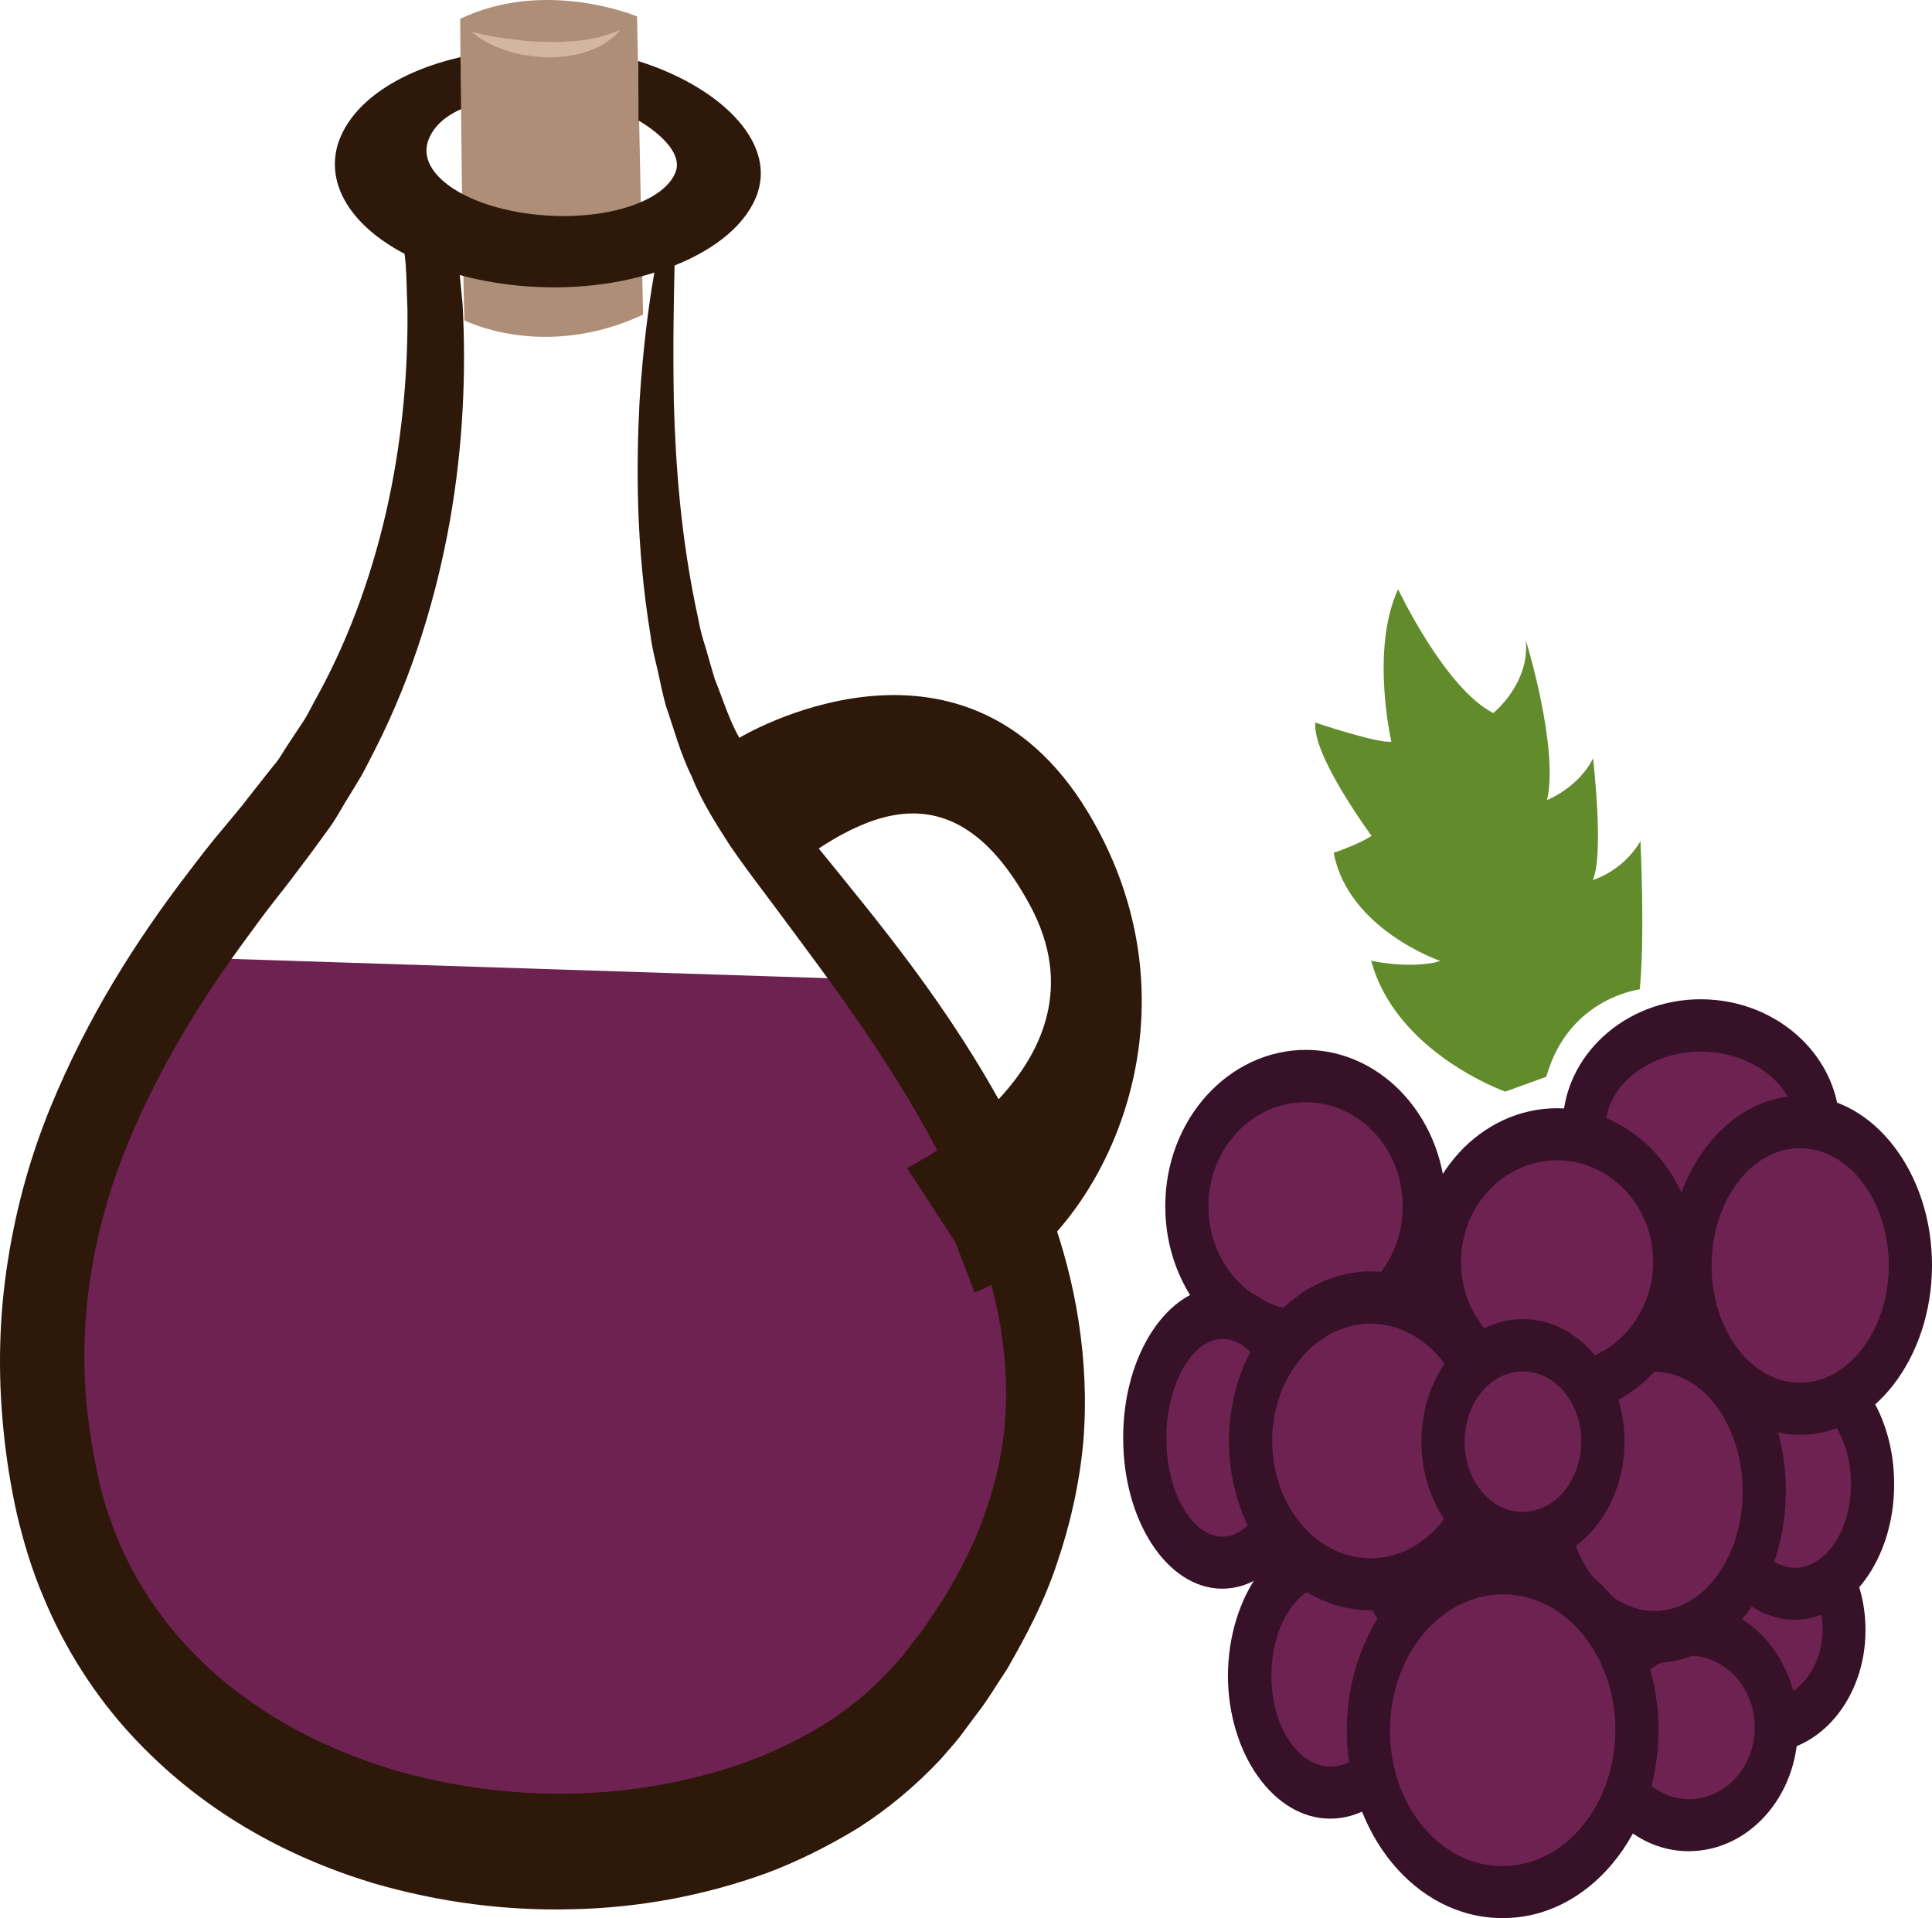 <?xml version="1.0" encoding="UTF-8" standalone="no"?>
<!-- Creator: CorelDRAW Home & Student X7 -->

<svg
   xmlns:dc="http://purl.org/dc/elements/1.1/"
   xmlns:cc="http://creativecommons.org/ns#"
   xmlns:rdf="http://www.w3.org/1999/02/22-rdf-syntax-ns#"
   xmlns:svg="http://www.w3.org/2000/svg"
   xmlns="http://www.w3.org/2000/svg"
   xmlns:sodipodi="http://sodipodi.sourceforge.net/DTD/sodipodi-0.dtd"
   xmlns:inkscape="http://www.inkscape.org/namespaces/inkscape"
   xml:space="preserve"
   width="54.605mm"
   height="54.214mm"
   version="1.1"
   style="clip-rule:evenodd;fill-rule:evenodd;image-rendering:optimizeQuality;shape-rendering:geometricPrecision;text-rendering:geometricPrecision"
   viewBox="0 0 5460.542 5421.448"
   id="svg73"
   sodipodi:docname="3918.svg"
   inkscape:version="0.92.4 (5da689c313, 2019-01-14)"><sodipodi:namedview
   pagecolor="#ffffff"
   bordercolor="#666666"
   borderopacity="1"
   objecttolerance="10"
   gridtolerance="10"
   guidetolerance="10"
   inkscape:pageopacity="0"
   inkscape:pageshadow="2"
   inkscape:window-width="640"
   inkscape:window-height="480"
   id="namedview75"
   showgrid="false"
   inkscape:zoom="0.2102413"
   inkscape:cx="102.59667"
   inkscape:cy="89.802046"
   inkscape:window-x="0"
   inkscape:window-y="0"
   inkscape:window-maximized="0"
   inkscape:current-layer="svg73" />
 <defs
   id="defs4">
  <style
   type="text/css"
   id="style2">
   <![CDATA[
    .fil2 {fill:#2D180A;fill-rule:nonzero}
    .fil4 {fill:#361128;fill-rule:nonzero}
    .fil5 {fill:#628C2C;fill-rule:nonzero}
    .fil0 {fill:#6E2251;fill-rule:nonzero}
    .fil1 {fill:#AF8E77;fill-rule:nonzero}
    .fil3 {fill:#D3B5A1;fill-rule:nonzero}
   ]]>
  </style>
 </defs>
 <g
   id="Vrstva_x0020_1"
   transform="translate(-7785.463,-11804.565)">
  <path
   class="fil0"
   d="m 8288,14510 c 0,0 -664,1251 -181,1889 483,637 2197,1201 2616,-411 0,0 35,-810 -488,-1415 z"
   id="path7"
   inkscape:connector-curvature="0"
   style="fill:#6e2251;fill-rule:nonzero" />
  <path
   class="fil1"
   d="m 9086,11858 c 0,0 5,608 12,852 0,0 223,115 505,-16 l -17,-843 c 0,0 -259,-109 -500,7 z"
   id="path9"
   inkscape:connector-curvature="0"
   style="fill:#af8e77;fill-rule:nonzero" />
  <path
   class="fil2"
   d="m 10624,15846 c -9,84 -29,167 -59,248 -28,81 -70,158 -115,233 -25,36 -47,74 -75,108 l -40,52 -41,45 c -55,58 -119,110 -188,152 -69,41 -143,77 -220,104 -308,108 -658,116 -992,18 -217,-66 -424,-179 -582,-350 -78,-85 -144,-184 -191,-294 -23,-55 -42,-112 -56,-172 -13,-60 -25,-126 -32,-189 -29,-253 13,-502 98,-725 87,-223 207,-422 336,-599 32,-44 64,-88 97,-130 17,-21 33,-42 49,-63 17,-23 35,-46 52,-69 17,-23 34,-47 51,-70 17,-23 31,-49 46,-74 15,-24 30,-49 45,-74 14,-25 27,-52 40,-77 105,-207 172,-429 210,-643 38,-215 46,-422 36,-611 -3,-28 -5,-56 -8,-84 44,12 90,21 139,27 147,18 291,4 411,-34 -16,89 -32,211 -42,365 -9,179 -11,402 31,660 4,33 12,65 20,98 7,33 14,66 23,100 23,66 41,136 74,202 27,69 67,131 108,195 39,57 81,112 123,168 166,224 351,464 495,757 70,146 130,306 152,474 11,83 14,168 5,252 z m 210,-307 c -34,-221 -112,-408 -195,-570 -171,-322 -371,-558 -545,-773 -43,-53 -86,-105 -126,-155 -33,-50 -68,-95 -93,-151 -29,-51 -47,-111 -69,-165 -9,-29 -17,-58 -25,-86 -9,-28 -17,-56 -22,-85 -50,-228 -64,-439 -69,-611 -3,-166 0,-296 2,-388 118,-47 206,-119 235,-206 49,-149 -112,-301 -338,-372 1,64 1,161 1,168 64,38 122,93 106,143 -31,90 -212,145 -406,122 -193,-23 -325,-115 -295,-206 12,-36 43,-69 94,-91 0,-30 -2,-117 -2,-147 -177,41 -306,128 -345,241 -39,119 38,237 187,315 1,10 2,20 3,29 3,41 3,83 5,125 2,171 -13,355 -53,543 -40,187 -105,377 -201,552 -12,21 -23,44 -36,66 -13,20 -27,41 -41,62 -14,20 -26,43 -41,62 -16,19 -31,39 -47,59 -15,19 -31,39 -47,60 -17,21 -35,42 -53,64 -36,42 -71,88 -106,134 -141,185 -278,398 -385,659 -53,130 -95,275 -119,429 -25,155 -29,318 -13,478 8,81 20,158 38,239 19,81 43,160 75,235 62,150 148,281 247,389 199,216 438,345 684,420 189,55 378,79 565,74 187,-4 371,-38 548,-102 88,-33 174,-76 258,-127 83,-53 162,-118 235,-196 18,-21 36,-41 53,-62 l 46,-62 c 32,-40 59,-87 88,-130 54,-94 105,-190 141,-299 37,-108 63,-223 74,-340 10,-117 4,-234 -13,-344 z"
   id="path11"
   inkscape:connector-curvature="0"
   style="fill:#2d180a;fill-rule:nonzero" />
  <path
   class="fil3"
   d="m 9119,11895 c 0,0 7,1 19,4 12,3 28,6 48,10 20,3 43,6 68,9 24,3 51,5 77,5 13,0 26,1 39,0 13,-1 25,-1 37,-2 13,-1 24,-3 36,-4 10,-3 21,-4 31,-6 9,-3 18,-5 26,-8 7,-2 15,-4 20,-7 11,-4 18,-7 18,-7 0,0 -5,6 -13,15 -5,5 -11,9 -18,14 -6,6 -15,11 -24,16 -10,6 -21,10 -32,14 -12,4 -24,9 -38,11 -13,2 -26,5 -41,6 -14,2 -28,1 -42,2 -28,-2 -57,-5 -83,-11 -25,-6 -49,-14 -68,-23 -19,-9 -35,-19 -45,-26 -9,-7 -15,-12 -15,-12 z"
   id="path13"
   inkscape:connector-curvature="0"
   style="fill:#d3b5a1;fill-rule:nonzero" />
  <path
   class="fil2"
   d="m 9875,13890 c 0,0 627,-380 984,208 356,587 27,1224 -319,1360 l -54,-142 -137,-210 c 0,0 590,-289 349,-740 -242,-452 -536,-217 -751,-52 l -119,-371 z"
   id="path15"
   inkscape:connector-curvature="0"
   style="fill:#2d180a;fill-rule:nonzero" />
  <g
   id="_803650048">
   <path
   class="fil0"
   d="m 12997,16413 c 0,150 -101,272 -226,271 -125,0 -226,-123 -225,-273 1,-151 102,-272 227,-271 125,0 225,123 224,273 z"
   id="path17"
   inkscape:connector-curvature="0"
   style="fill:#6e2251;fill-rule:nonzero" />
   <path
   class="fil4"
   d="m 12773,16213 c -92,-1 -166,89 -166,199 -1,109 73,198 164,199 91,0 165,-89 166,-199 0,-109 -74,-199 -164,-199 z m -2,545 c -158,-1 -287,-156 -286,-347 0,-191 130,-346 288,-345 158,0 286,156 285,347 0,191 -129,346 -287,345 z"
   id="path19"
   inkscape:connector-curvature="0"
   style="fill:#361128;fill-rule:nonzero" />
   <path
   class="fil0"
   d="m 12924,14992 c -1,158 -149,287 -332,286 -183,-1 -330,-130 -330,-289 1,-159 149,-287 332,-287 183,1 330,131 330,290 z"
   id="path21"
   inkscape:connector-curvature="0"
   style="fill:#6e2251;fill-rule:nonzero" />
   <path
   class="fil4"
   d="m 12594,14777 c -146,-1 -270,96 -271,213 0,116 123,214 269,215 146,0 270,-98 271,-213 0,-116 -123,-215 -269,-215 z m -2,575 c -216,-1 -392,-164 -390,-363 0,-199 176,-361 392,-360 216,1 392,163 391,363 -1,199 -177,360 -393,360 z"
   id="path23"
   inkscape:connector-curvature="0"
   style="fill:#361128;fill-rule:nonzero" />
   <path
   class="fil0"
   d="m 11812,15216 c -2,203 -152,367 -338,366 -185,0 -335,-166 -334,-369 0,-203 151,-368 337,-367 185,1 335,166 335,370 z"
   id="path25"
   inkscape:connector-curvature="0"
   style="fill:#6e2251;fill-rule:nonzero" />
   <path
   class="fil4"
   d="m 11476,14920 c -151,-1 -275,131 -275,293 -1,163 121,295 273,296 152,0 276,-131 276,-294 1,-162 -122,-295 -274,-295 z m -2,736 c -219,-1 -396,-200 -395,-443 0,-244 179,-441 398,-441 219,1 396,200 395,444 -1,243 -179,441 -398,440 z"
   id="path27"
   inkscape:connector-curvature="0"
   style="fill:#361128;fill-rule:nonzero" />
   <path
   class="fil0"
   d="m 12806,16688 c 0,153 -111,276 -248,275 -136,0 -246,-124 -246,-277 1,-152 112,-276 248,-275 137,1 247,125 246,277 z"
   id="path29"
   inkscape:connector-curvature="0"
   style="fill:#6e2251;fill-rule:nonzero" />
   <path
   class="fil4"
   d="m 12560,16484 c -102,0 -186,91 -187,202 0,112 84,203 186,204 102,0 186,-90 186,-202 1,-112 -82,-203 -185,-204 z m -2,553 c -169,0 -307,-158 -306,-351 1,-193 139,-349 309,-349 170,1 307,158 306,351 0,194 -139,349 -309,349 z"
   id="path31"
   inkscape:connector-curvature="0"
   style="fill:#361128;fill-rule:nonzero" />
   <path
   class="fil0"
   d="m 13078,16001 c 0,170 -99,308 -220,308 -122,0 -220,-139 -219,-310 0,-171 99,-309 221,-309 121,1 219,140 218,311 z"
   id="path33"
   inkscape:connector-curvature="0"
   style="fill:#6e2251;fill-rule:nonzero" />
   <path
   class="fil4"
   d="m 12860,15764 c -88,0 -160,106 -160,235 -1,130 71,236 158,237 88,0 159,-105 159,-236 1,-130 -70,-236 -157,-236 z m -3,619 c -154,-1 -280,-173 -279,-384 1,-211 127,-383 282,-382 155,0 280,173 279,384 0,211 -127,382 -282,382 z"
   id="path35"
   inkscape:connector-curvature="0"
   style="fill:#361128;fill-rule:nonzero" />
   <path
   class="fil0"
   d="m 11460,15869 c 0,195 -99,353 -221,352 -121,0 -219,-158 -218,-353 0,-196 99,-354 221,-353 122,0 219,159 218,354 z"
   id="path37"
   inkscape:connector-curvature="0"
   style="fill:#6e2251;fill-rule:nonzero" />
   <path
   class="fil4"
   d="m 11242,15589 c -87,-1 -159,127 -160,279 -1,151 71,279 158,280 86,0 159,-128 159,-279 1,-152 -71,-280 -157,-280 z m -3,706 c -155,-1 -280,-193 -279,-428 0,-235 127,-426 282,-426 155,1 280,193 280,428 -1,236 -128,427 -283,426 z"
   id="path39"
   inkscape:connector-curvature="0"
   style="fill:#361128;fill-rule:nonzero" />
   <path
   class="fil0"
   d="m 11776,16541 c -1,183 -104,331 -230,330 -127,0 -229,-149 -228,-332 0,-183 103,-331 230,-331 127,1 228,150 228,333 z"
   id="path41"
   inkscape:connector-curvature="0"
   style="fill:#6e2251;fill-rule:nonzero" />
   <path
   class="fil4"
   d="m 11548,16282 c -93,0 -169,115 -169,257 -1,143 74,258 167,259 92,0 168,-115 169,-257 0,-142 -75,-259 -167,-259 z m -3,663 c -159,0 -289,-183 -289,-406 2,-224 132,-405 292,-404 160,0 290,183 289,406 -1,223 -132,404 -292,404 z"
   id="path43"
   inkscape:connector-curvature="0"
   style="fill:#361128;fill-rule:nonzero" />
   <path
   class="fil0"
   d="m 11998,15879 c -1,223 -153,404 -340,403 -187,0 -338,-182 -338,-406 1,-223 154,-404 340,-403 188,0 339,182 338,406 z"
   id="path45"
   inkscape:connector-curvature="0"
   style="fill:#6e2251;fill-rule:nonzero" />
   <path
   class="fil4"
   d="m 11660,15546 c -153,-1 -278,148 -279,330 0,183 123,332 277,333 154,1 279,-148 279,-330 1,-183 -123,-332 -277,-333 z m -2,810 c -222,-1 -400,-216 -399,-480 1,-264 182,-478 402,-478 221,2 399,217 399,481 -2,264 -182,478 -402,477 z"
   id="path47"
   inkscape:connector-curvature="0"
   style="fill:#361128;fill-rule:nonzero" />
   <path
   class="fil0"
   d="m 12772,16021 c -1,227 -140,411 -312,411 -172,-1 -310,-186 -309,-413 1,-228 141,-412 312,-411 172,1 310,185 309,413 z"
   id="path49"
   inkscape:connector-curvature="0"
   style="fill:#6e2251;fill-rule:nonzero" />
   <path
   class="fil4"
   d="m 12463,15682 c -138,-1 -250,151 -251,337 -1,187 111,338 249,339 137,1 250,-150 250,-337 0,-186 -111,-339 -248,-339 z m -3,823 c -205,-1 -371,-219 -370,-486 1,-268 169,-485 373,-485 205,1 371,220 370,487 -1,268 -168,485 -373,484 z"
   id="path51"
   inkscape:connector-curvature="0"
   style="fill:#361128;fill-rule:nonzero" />
   <path
   class="fil0"
   d="m 12413,16697 c -2,253 -172,457 -382,456 -210,-1 -379,-206 -378,-459 1,-253 172,-458 381,-457 210,1 379,207 379,460 z"
   id="path53"
   inkscape:connector-curvature="0"
   style="fill:#6e2251;fill-rule:nonzero" />
   <path
   class="fil4"
   d="m 12034,16311 c -176,0 -319,171 -320,383 -1,212 141,385 317,385 176,1 319,-171 320,-383 1,-212 -141,-385 -317,-385 z m -3,915 c -244,0 -440,-239 -439,-533 1,-292 200,-530 443,-529 243,0 439,240 438,533 -1,293 -199,531 -442,529 z"
   id="path55"
   inkscape:connector-curvature="0"
   style="fill:#361128;fill-rule:nonzero" />
   <path
   class="fil0"
   d="m 12519,15373 c -1,199 -150,360 -334,359 -184,0 -332,-163 -332,-362 1,-199 151,-360 334,-360 184,1 333,163 332,363 z"
   id="path57"
   inkscape:connector-curvature="0"
   style="fill:#6e2251;fill-rule:nonzero" />
   <path
   class="fil4"
   d="m 12187,15084 c -149,0 -272,128 -272,286 -1,159 120,288 270,289 150,0 272,-128 273,-287 1,-158 -121,-287 -271,-288 z m -2,722 c -218,-1 -393,-197 -393,-436 1,-240 179,-434 396,-433 217,1 393,196 392,436 -1,240 -178,433 -395,433 z"
   id="path59"
   inkscape:connector-curvature="0"
   style="fill:#361128;fill-rule:nonzero" />
   <path
   class="fil0"
   d="m 13185,15383 c -1,223 -141,404 -313,403 -172,0 -311,-182 -310,-406 0,-223 141,-404 313,-403 172,0 310,182 310,406 z"
   id="path61"
   inkscape:connector-curvature="0"
   style="fill:#6e2251;fill-rule:nonzero" />
   <path
   class="fil4"
   d="m 12874,15050 c -138,-1 -250,148 -251,330 -1,183 111,332 249,333 138,0 251,-148 252,-330 0,-183 -112,-332 -250,-333 z m -2,810 c -206,-1 -372,-216 -371,-480 1,-264 169,-478 374,-478 205,1 372,217 371,481 -1,263 -169,478 -374,477 z"
   id="path63"
   inkscape:connector-curvature="0"
   style="fill:#361128;fill-rule:nonzero" />
   <path
   class="fil0"
   d="m 12316,15880 c -1,150 -103,272 -228,272 -124,-1 -225,-123 -224,-273 0,-151 102,-273 226,-273 125,1 226,123 226,274 z"
   id="path65"
   inkscape:connector-curvature="0"
   style="fill:#6e2251;fill-rule:nonzero" />
   <path
   class="fil4"
   d="m 12090,15681 c -90,-1 -165,88 -165,198 -1,109 73,199 164,199 91,0 165,-89 166,-198 0,-110 -74,-199 -165,-199 z m -2,544 c -158,0 -286,-156 -285,-347 0,-190 129,-346 288,-345 158,1 287,157 286,348 -1,190 -131,345 -289,344 z"
   id="path67"
   inkscape:connector-curvature="0"
   style="fill:#361128;fill-rule:nonzero" />
   <path
   class="fil5"
   d="m 12040,14890 c 0,0 -309,-109 -379,-370 0,0 96,22 180,5 6,-2 10,-3 16,-4 0,0 -261,-89 -302,-306 0,0 72,-24 107,-48 0,0 -168,-227 -159,-320 0,0 175,59 215,54 0,0 -60,-260 19,-431 0,0 132,280 269,350 0,0 104,-83 92,-206 0,0 94,304 60,452 0,0 89,-35 130,-118 0,0 32,275 -1,344 0,0 85,-24 135,-110 0,0 13,268 -2,419 0,0 -202,24 -264,247 z"
   id="path69"
   inkscape:connector-curvature="0"
   style="fill:#628c2c;fill-rule:nonzero" />
  </g>
 </g>
</svg>